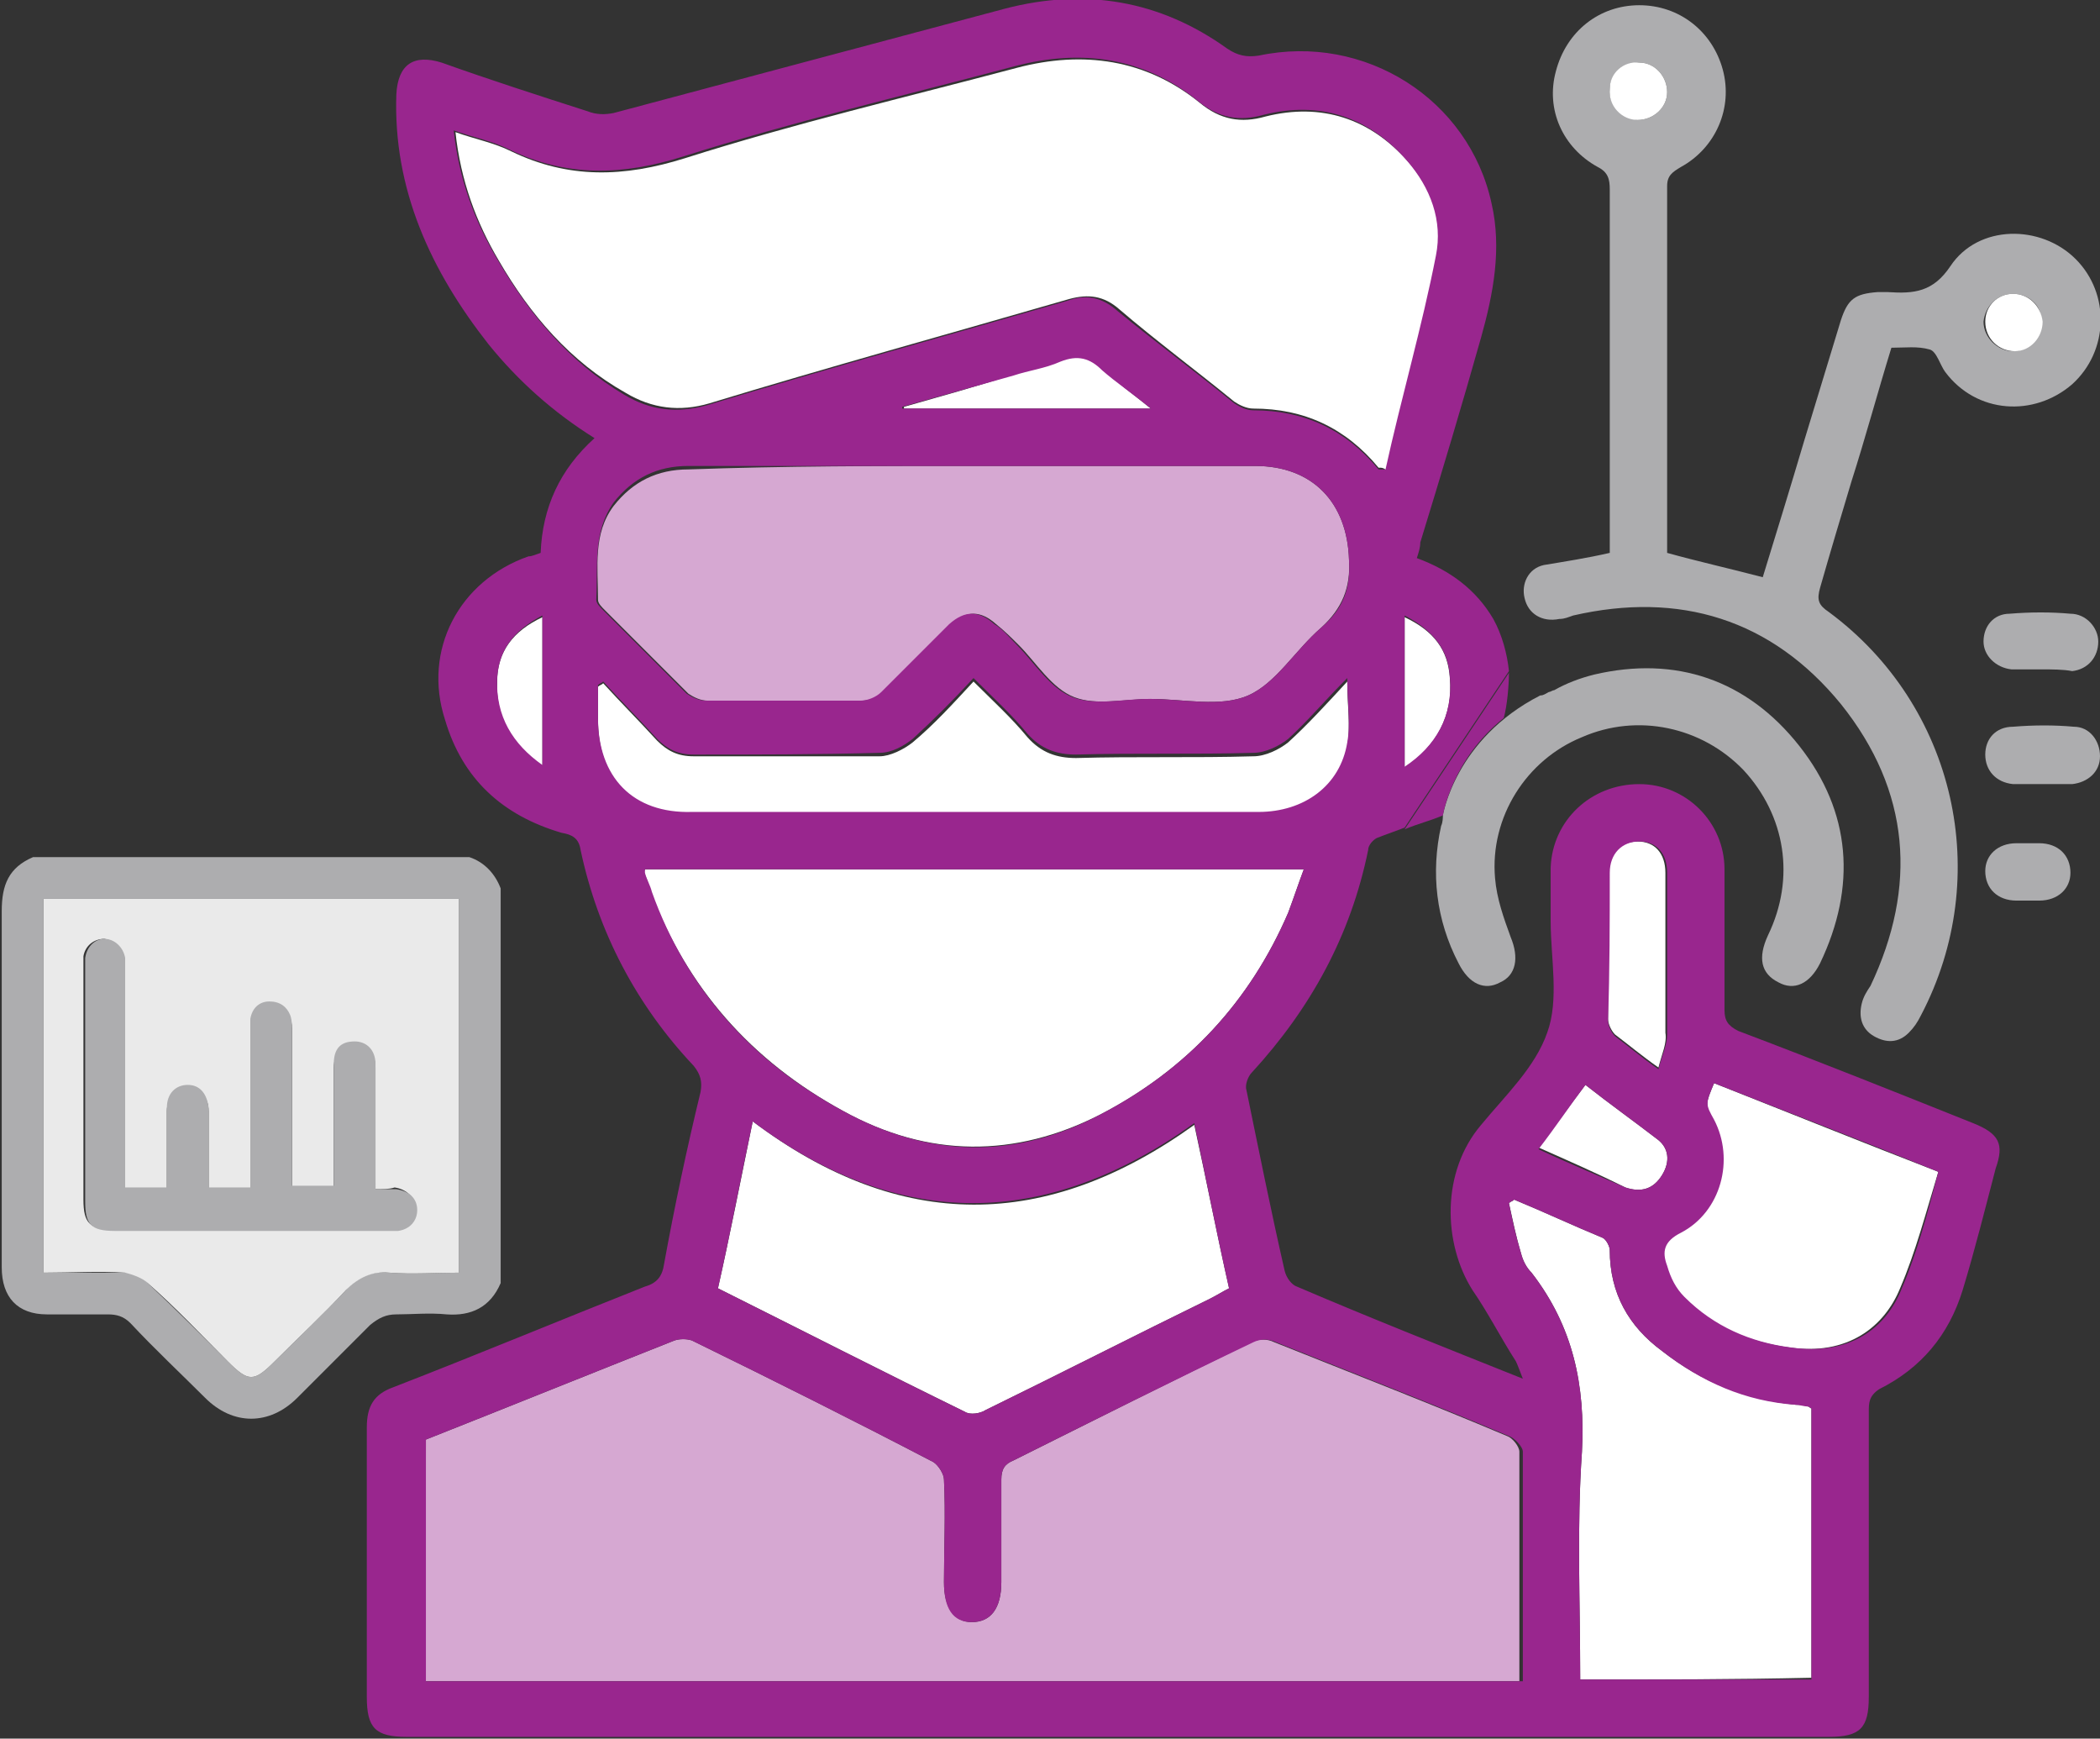 <?xml version="1.0" encoding="utf-8"?>
<!-- Generator: Adobe Illustrator 24.2.3, SVG Export Plug-In . SVG Version: 6.00 Build 0)  -->
<svg version="1.1" id="Layer_1" xmlns="http://www.w3.org/2000/svg" xmlns:xlink="http://www.w3.org/1999/xlink" x="0px" y="0px"
	 viewBox="0 0 120.8 100" style="enable-background:new 0 0 120.8 100;" xml:space="preserve">
<rect x="0" y="0" width="120.8" height="100" fill="#333333" stroke="none"/>
<style type="text/css">
	.st0{fill:#99268E;}
	.st1{fill:#D6A8D2;}
	.st2{fill:#FFFFFF;}
	.st3{fill:#FEFEFE;}
	.st4{fill:none;}
	.st5{fill:#F7F2F1;}
	.st6{fill:url(#SVGID_1_);}
	.st7{opacity:0.2;}
	.st8{fill:url(#SVGID_2_);}
	.st9{fill:url(#SVGID_3_);}
	.st10{fill:#F8F8F8;}
	.st11{fill:#ADADAF;}
	.st12{fill:#EAEAEA;}
	.st13{fill:none;stroke:#99268E;stroke-width:2.5;stroke-linecap:round;stroke-linejoin:round;}
	.st14{fill:#2596BE;}
	.st15{fill:none;stroke:#99268E;stroke-width:2;stroke-linecap:round;stroke-linejoin:round;}
	.st16{fill:none;stroke:#ADADAF;stroke-width:4;stroke-miterlimit:10;}
	.st17{fill:#EAEAEA;stroke:#ADADAF;stroke-width:4;stroke-miterlimit:10;}
	.st18{fill:#D6A8D2;stroke:#99268E;stroke-width:4;stroke-linecap:round;stroke-linejoin:round;stroke-miterlimit:10;}
	.st19{fill:none;stroke:#99268E;stroke-width:1.5;stroke-miterlimit:10;}
	.st20{fill:none;stroke:#2596BE;stroke-miterlimit:10;}
	.st21{fill:none;stroke:#2596BE;stroke-width:1.5;stroke-miterlimit:10;}
	.st22{fill:none;stroke:#2596BE;stroke-width:1.2;stroke-miterlimit:10;}
	.st23{fill:none;stroke:#99268E;stroke-width:1.5;stroke-miterlimit:10;stroke-dasharray:6.028,6.028;}
	.st24{fill:none;stroke:#99268E;stroke-width:1.5;stroke-miterlimit:10;stroke-dasharray:6;}
	.st25{fill:none;stroke:#2596BE;stroke-width:4;stroke-miterlimit:10;}
</style>
<g>
	<path class="st11" d="M28.8,73.8c-0.6,1.4-1.7,1.9-3.1,1.8c-1-0.1-2,0-2.9,0c-0.6,0-1,0.2-1.5,0.6c-1.4,1.4-2.8,2.8-4.2,4.2
		c-1.6,1.6-3.7,1.6-5.3,0c-1.4-1.4-2.9-2.8-4.3-4.3c-0.4-0.4-0.8-0.5-1.3-0.5c-1.2,0-2.3,0-3.5,0c-1.7,0-2.6-1-2.6-2.7
		c0-6.8,0-13.7,0-20.5c0-1.5,0.4-2.5,1.8-3.1c8.4,0,16.7,0,25.1,0c0.9,0.3,1.5,1,1.8,1.8C28.8,58.7,28.8,66.2,28.8,73.8z M2.5,51.7
		c0,7.2,0,14.3,0,21.5c1.6,0,3.1,0,4.7,0c0.5,0,1,0.2,1.3,0.6c1.6,1.5,3.1,3,4.6,4.5c1.2,1.2,1.5,1.2,2.7,0c1.4-1.4,2.8-2.7,4.1-4.1
		c0.7-0.8,1.5-1.1,2.5-1c1.3,0.1,2.6,0,4,0c0-7.2,0-14.4,0-21.5C18.4,51.7,10.4,51.7,2.5,51.7z"/>
	<path class="st12" d="M2.5,51.7c8,0,15.9,0,23.9,0c0,7.2,0,14.3,0,21.5c-1.3,0-2.7,0.1-4,0c-1-0.1-1.8,0.3-2.5,1
		c-1.3,1.4-2.7,2.7-4.1,4.1c-1.2,1.2-1.5,1.2-2.7,0c-1.5-1.5-3-3.1-4.6-4.5c-0.3-0.3-0.9-0.5-1.3-0.6c-1.5-0.1-3.1,0-4.7,0
		C2.5,66,2.5,58.9,2.5,51.7z M21.6,68.4c0-0.2,0-0.4,0-0.5c0-2.2,0-4.3,0-6.5c0-0.8-0.5-1.3-1.2-1.3c-0.7,0-1.2,0.5-1.2,1.3
		c0,1,0,1.9,0,2.9c0,1.3,0,2.7,0,4.1c-0.8,0-1.6,0-2.4,0c0-0.3,0-0.6,0-0.8c0-2.7,0-5.5,0-8.2c0-0.3,0-0.6-0.1-0.8
		c-0.2-0.6-0.6-0.9-1.2-0.8c-0.6,0-1,0.4-1.1,1c0,0.2,0,0.5,0,0.7c0,2.7,0,5.5,0,8.2c0,0.3,0,0.5,0,0.8c-0.8,0-1.6,0-2.4,0
		c0-1.6,0-3.1,0-4.6c0-0.8-0.5-1.3-1.2-1.3c-0.7,0-1.2,0.5-1.2,1.3c0,1.1,0,2.3,0,3.4c0,0.4,0,0.8,0,1.2c-0.9,0-1.6,0-2.4,0
		c0-0.3,0-0.6,0-0.9c0-3.9,0-7.8,0-11.6c0-0.2,0-0.5,0-0.7C7.1,54.5,6.6,54.1,6,54c-0.6,0-1.1,0.4-1.2,1c0,0.2,0,0.5,0,0.7
		c0,4.4,0,8.9,0,13.3c0,1.4,0.4,1.7,1.7,1.7c5.2,0,10.5,0,15.7,0c0.2,0,0.4,0,0.6,0c0.6-0.1,1.1-0.6,1.1-1.2c0-0.6-0.5-1.1-1.2-1.2
		C22.4,68.4,22,68.4,21.6,68.4z"/>
	<path class="st11" d="M21.6,68.4c0.4,0,0.8,0,1.2,0c0.7,0.1,1.2,0.5,1.2,1.2c0,0.6-0.4,1.1-1.1,1.2c-0.2,0-0.4,0-0.6,0
		c-5.2,0-10.5,0-15.7,0c-1.4,0-1.7-0.4-1.7-1.7c0-4.4,0-8.9,0-13.3c0-0.2,0-0.5,0-0.7C5,54.4,5.5,54,6,54c0.6,0,1.1,0.5,1.2,1.1
		c0,0.2,0,0.5,0,0.7c0,3.9,0,7.8,0,11.6c0,0.3,0,0.5,0,0.9c0.8,0,1.5,0,2.4,0c0-0.4,0-0.8,0-1.2c0-1.1,0-2.3,0-3.4
		c0-0.8,0.5-1.3,1.2-1.3c0.7,0,1.1,0.5,1.2,1.3c0,1.5,0,3,0,4.6c0.8,0,1.6,0,2.4,0c0-0.3,0-0.5,0-0.8c0-2.7,0-5.5,0-8.2
		c0-0.2,0-0.5,0-0.7c0.1-0.6,0.5-1,1.1-1c0.6,0,1,0.3,1.2,0.8c0.1,0.3,0.1,0.6,0.1,0.8c0,2.7,0,5.5,0,8.2c0,0.3,0,0.5,0,0.8
		c0.8,0,1.6,0,2.4,0c0-1.4,0-2.7,0-4.1c0-1,0-1.9,0-2.9c0-0.9,0.4-1.3,1.2-1.3c0.7,0,1.2,0.5,1.2,1.3c0,2.2,0,4.3,0,6.5
		C21.6,68,21.6,68.2,21.6,68.4z"/>
	<path class="st11" d="M92.6,31.8c0-0.5,0-0.9,0-1.4c0-6.5,0-13,0-19.5c0-0.6-0.1-1-0.7-1.3c-2-1.1-3-3.3-2.4-5.5
		c0.6-2.3,2.5-3.8,4.8-3.8c2.3,0,4.2,1.5,4.8,3.7c0.6,2.2-0.4,4.5-2.4,5.6c-0.5,0.3-0.8,0.5-0.8,1.1c0,6.9,0,13.8,0,20.7
		c0,0.1,0,0.3,0,0.4c1.8,0.5,3.6,0.9,5.5,1.4c0.8-2.6,1.6-5.2,2.4-7.9c0.7-2.3,1.4-4.6,2.1-6.9c0.4-1.2,0.8-1.5,2.1-1.6
		c0.2,0,0.4,0,0.6,0c1.5,0.1,2.6,0,3.6-1.5c1.6-2.4,5.2-2.4,7.2-0.4c2,2,1.9,5.3-0.2,7.2c-2.2,1.9-5.5,1.7-7.3-0.7
		c-0.3-0.4-0.5-1.2-0.9-1.3c-0.7-0.2-1.4-0.1-2.2-0.1c-0.8,2.6-1.5,5.2-2.3,7.7c-0.6,2-1.2,4-1.8,6.1c-0.2,0.7-0.1,1,0.5,1.4
		c7.3,5.4,9.5,15.2,5.3,23.2c-0.2,0.4-0.4,0.7-0.7,1c-0.6,0.6-1.3,0.6-2,0.2c-0.7-0.4-0.9-1.1-0.7-1.9c0.1-0.4,0.3-0.7,0.5-1
		c2.7-5.7,2.3-11.2-1.7-16.2c-4-4.9-9.3-6.5-15.4-5.1c-0.3,0.1-0.5,0.2-0.8,0.2c-1,0.2-1.8-0.3-2-1.2c-0.2-0.8,0.2-1.7,1.1-1.9
		C90,32.3,91.3,32.1,92.6,31.8z M94.3,3.6c-0.9,0-1.7,0.7-1.7,1.5c-0.1,0.9,0.7,1.7,1.6,1.8c0.9,0,1.7-0.7,1.7-1.6
		C95.9,4.4,95.2,3.6,94.3,3.6z M115.8,16.9c-0.9,0-1.6,0.7-1.7,1.6c0,0.9,0.8,1.7,1.7,1.7c0.9,0,1.6-0.8,1.6-1.7
		C117.5,17.6,116.7,16.9,115.8,16.9z"/>
	<path class="st11" d="M83,46.9c0,0.1,0,0.4-0.1,0.6c-0.6,2.7-0.3,5.4,1,7.9c0.6,1.2,1.5,1.6,2.4,1.1c0.9-0.4,1.1-1.4,0.6-2.6
		c-0.4-1.1-0.8-2.2-0.9-3.4c-0.3-3.5,1.8-6.8,5-8.1c3.2-1.4,6.9-0.6,9.3,1.9c2.4,2.6,3,6.2,1.4,9.5c-0.6,1.3-0.4,2.2,0.6,2.7
		c0.9,0.5,1.8,0.1,2.4-1.1c2.1-4.4,1.8-8.7-1.2-12.5c-3-3.8-7.1-5.2-11.8-4.1c-0.8,0.2-1.6,0.5-2.3,0.9c-0.1,0-0.2,0.1-0.3,0.1
		c-0.2,0.1-0.3,0.2-0.5,0.2C83.7,42.5,83,46.9,83,46.9z"/>
	<path class="st11" d="M117.4,38.5c-0.6,0-1.1,0-1.7,0c-0.9-0.1-1.6-0.8-1.6-1.6c0-0.9,0.6-1.6,1.5-1.6c1.2-0.1,2.4-0.1,3.5,0
		c0.9,0,1.6,0.8,1.6,1.6c0,0.9-0.6,1.6-1.5,1.7C118.7,38.5,118,38.5,117.4,38.5z"/>
	<path class="st11" d="M117.5,45.1c-0.6,0-1.1,0-1.7,0c-1-0.1-1.6-0.8-1.6-1.7c0-0.9,0.6-1.6,1.6-1.6c1.2-0.1,2.4-0.1,3.5,0
		c0.9,0,1.5,0.8,1.5,1.7c0,0.9-0.7,1.5-1.6,1.6c-0.1,0-0.1,0-0.2,0C118.5,45.1,118,45.1,117.5,45.1
		C117.5,45.1,117.5,45.1,117.5,45.1z"/>
	<path class="st11" d="M116.6,51.8c-0.2,0-0.4,0-0.6,0c-1.1,0-1.8-0.7-1.8-1.7c0-0.9,0.7-1.6,1.8-1.6c0.4,0,0.9,0,1.3,0
		c1.1,0,1.8,0.7,1.8,1.7c0,0.9-0.7,1.6-1.8,1.6C117.1,51.8,116.9,51.8,116.6,51.8z"/>
	<path class="st1" d="M24.5,82.8c4.8-1.9,9.5-3.8,14.3-5.7c0.3-0.1,0.7-0.1,1,0c4.7,2.3,9.3,4.6,13.9,7c0.3,0.2,0.6,0.7,0.6,1
		c0.1,2,0,3.9,0,5.9c0,1.5,0.6,2.3,1.6,2.3c1.1,0,1.7-0.8,1.7-2.3c0-2,0-3.9,0-5.9c0-0.6,0.2-0.9,0.7-1.1c4.6-2.3,9.2-4.6,13.7-6.8
		c0.4-0.2,0.9-0.2,1.3,0c4.5,1.8,8.9,3.5,13.4,5.4c0.3,0.1,0.7,0.6,0.7,0.9c0,4.4,0,8.7,0,13.2c-21,0-42,0-63.1,0
		C24.5,92.1,24.5,87.5,24.5,82.8z"/>
	<path class="st2" d="M79.3,26.9c-1.9-2.3-4.3-3.4-7.2-3.4c-0.4,0-0.8-0.2-1.1-0.4c-2.2-1.8-4.5-3.5-6.6-5.3
		c-0.9-0.8-1.8-0.9-2.9-0.6c-6.9,2-13.8,3.9-20.7,6c-1.7,0.5-3.3,0.3-4.8-0.6c-3.2-1.8-5.5-4.5-7.3-7.6c-1.3-2.2-2.2-4.6-2.5-7.4
		c1.1,0.4,2.2,0.6,3.2,1.1c3.3,1.6,6.5,1.5,10,0.4c6.3-2,12.7-3.5,19.1-5.2c3.8-1,7.4-0.5,10.5,2c1.2,1,2.4,1.2,3.8,0.8
		c3.2-0.8,6,0.1,8.2,2.6c1.4,1.6,2.1,3.5,1.7,5.5c-0.8,4.1-1.9,8.2-2.9,12.3C79.6,26.9,79.5,26.9,79.3,26.9z"/>
	<path class="st1" d="M56,26.8c5.4,0,10.8,0,16.2,0c3.3,0,5.3,2.1,5.4,5.4c0.1,1.6-0.4,2.8-1.6,3.9c-1.5,1.3-2.6,3.2-4.2,3.9
		c-1.6,0.7-3.7,0.2-5.6,0.2c-1.5,0-3.1,0.4-4.4-0.1c-1.3-0.5-2.2-2-3.2-3c-0.4-0.4-0.8-0.8-1.3-1.2c-0.9-0.8-1.7-0.8-2.6,0
		c-1.3,1.3-2.6,2.6-3.9,3.9c-0.3,0.3-0.8,0.5-1.2,0.5c-3,0-6,0-8.9,0c-0.4,0-0.8-0.2-1.1-0.4c-1.6-1.6-3.2-3.2-4.8-4.8
		c-0.2-0.2-0.4-0.4-0.4-0.6c0-1.9-0.3-3.8,0.9-5.4c1.1-1.4,2.5-2.1,4.3-2.1C45.1,26.8,50.6,26.8,56,26.8z"/>
	<path class="st2" d="M37.1,50c12.7,0,25.2,0,37.9,0c-0.3,0.8-0.6,1.7-0.9,2.5c-2.2,5.1-5.8,9-10.8,11.6c-4.9,2.5-9.9,2.5-14.8-0.2
		c-5.3-2.9-9-7.1-11.1-12.7c-0.1-0.4-0.2-0.7-0.4-1.1C37.1,50.1,37.1,50,37.1,50z"/>
	<path class="st2" d="M68.7,64.7c0.7,3.2,1.3,6.3,2,9.4c-0.4,0.2-0.7,0.4-1.1,0.6c-4.3,2.1-8.6,4.3-12.9,6.4
		c-0.3,0.2-0.9,0.3-1.2,0.1c-4.7-2.3-9.4-4.7-14.2-7.1c0.7-3.1,1.3-6.2,2-9.6C51.8,70.9,60.2,70.8,68.7,64.7z"/>
	<path class="st2" d="M90.9,96.6c0-4.4-0.2-8.8,0.1-13.1c0.2-3.8-0.5-7.2-2.9-10.3c-0.3-0.3-0.5-0.7-0.6-1.1c-0.3-1-0.5-2-0.7-2.9
		c0.1-0.1,0.2-0.1,0.3-0.2c1.7,0.7,3.4,1.5,5.1,2.2c0.2,0.1,0.4,0.5,0.4,0.7c0,2.5,1.1,4.4,3,5.8c2.3,1.8,4.8,2.8,7.7,3.1
		c0.2,0,0.5,0,0.7,0.1c0.1,0,0.1,0.1,0.2,0.1c0,5.1,0,10.3,0,15.5C99.8,96.6,95.4,96.6,90.9,96.6z"/>
	<path class="st2" d="M34.7,39.3c1,1.1,2.1,2.2,3.1,3.3c0.6,0.6,1.2,0.9,2.1,0.9c3.6,0,7.1,0,10.7,0c0.6,0,1.4-0.4,1.9-0.8
		c1.2-1,2.3-2.2,3.5-3.5c1.1,1.1,2.2,2.1,3.1,3.2c0.8,0.9,1.7,1.2,2.8,1.2c3.4-0.1,6.8,0,10.2-0.1c0.7,0,1.5-0.4,2-0.8
		c1.1-1,2.2-2.2,3.4-3.5c0,1.4,0.2,2.6,0,3.7c-0.4,2.5-2.5,4-5.1,4c-8,0-16.1,0-24.1,0c-2.8,0-5.7,0-8.5,0c-3.4,0-5.4-2.1-5.4-5.5
		c0-0.6,0-1.2,0-1.9C34.5,39.4,34.6,39.4,34.7,39.3z"/>
	<path class="st2" d="M98.6,62.3c4.3,1.7,8.5,3.4,12.9,5.1c-0.7,2.3-1.3,4.6-2.2,6.7c-0.9,2.2-3,3.9-6.4,3.4
		c-2.3-0.3-4.4-1.2-6.1-2.9c-0.5-0.5-0.8-1.1-1-1.8c-0.3-0.8-0.2-1.4,0.8-1.9c2.4-1.2,3.1-4.2,1.9-6.5
		C98.1,63.5,98.1,63.5,98.6,62.3z"/>
	<path class="st2" d="M95.4,61.4c-1-0.7-1.7-1.3-2.5-1.9c-0.2-0.2-0.4-0.6-0.4-0.9c0-2.8,0-5.6,0-8.4c0-1.1,0.7-1.8,1.7-1.8
		c1,0,1.6,0.7,1.6,1.8c0,3.1,0,6.2,0,9.2C95.9,60,95.6,60.6,95.4,61.4z"/>
	<path class="st2" d="M88.5,66c0.9-1.2,1.8-2.4,2.7-3.6c1.4,1.1,2.8,2.1,4.1,3.1c0.7,0.5,0.8,1.3,0.3,2.1c-0.5,0.8-1.2,1-2.1,0.7
		C91.9,67.5,90.3,66.8,88.5,66z"/>
	<path class="st2" d="M66.2,23.5c-4.9,0-9.6,0-14.2,0c0,0,0-0.1,0-0.1c2.1-0.6,4.3-1.2,6.4-1.9c0.9-0.3,1.8-0.4,2.7-0.8
		c1-0.4,1.7-0.2,2.4,0.5C64.2,22,65.1,22.6,66.2,23.5z"/>
	<path class="st2" d="M80.8,44.2c0-2.9,0-5.7,0-8.7c1.7,0.8,2.5,1.9,2.6,3.5C83.6,41.2,82.6,42.9,80.8,44.2z"/>
	<path class="st2" d="M31.2,35.5c0,3,0,5.7,0,8.6c-1.7-1.2-2.7-2.8-2.6-4.9C28.6,37.5,29.5,36.3,31.2,35.5z"/>
	<path class="st2" d="M94.3,3.6c0.9,0,1.6,0.8,1.6,1.7c0,0.9-0.8,1.6-1.7,1.6c-0.9,0-1.7-0.8-1.6-1.8C92.6,4.2,93.4,3.5,94.3,3.6z"
		/>
	<path class="st2" d="M115.8,16.9c0.9,0,1.6,0.7,1.7,1.6c0,0.9-0.7,1.7-1.6,1.7c-0.9,0-1.7-0.7-1.7-1.7
		C114.2,17.6,114.9,16.9,115.8,16.9z"/>
	<g>
		<path class="st0" d="M113.5,64.6c-4.5-1.8-9-3.6-13.5-5.3c-0.6-0.3-0.8-0.6-0.8-1.2c0-2.7,0-5.4,0-8.1c0-2.7-2.2-4.9-4.9-4.9
			c-2.8,0-5,2.1-5.1,4.8c0,1,0,2.1,0,3.1c0,2.1,0.5,4.5-0.2,6.4c-0.7,2-2.4,3.6-3.8,5.3c-2.3,2.7-2.2,6.8-0.5,9.5
			c0.9,1.3,1.6,2.7,2.5,4.1c0.1,0.2,0.2,0.5,0.4,1c-4.5-1.8-8.8-3.5-13-5.3c-0.3-0.1-0.6-0.5-0.7-0.9c-0.8-3.5-1.5-7-2.2-10.4
			c-0.1-0.3,0.1-0.8,0.3-1c3.4-3.7,5.7-7.9,6.7-12.8c0-0.3,0.3-0.6,0.5-0.7c0.5-0.2,1.1-0.4,1.6-0.6l6-9c-0.1-1-0.4-2.1-0.9-3
			c-1-1.7-2.5-2.8-4.4-3.5c0.1-0.3,0.2-0.6,0.2-0.9c1.2-3.9,2.4-7.9,3.5-11.8c0.7-2.5,1.2-5.1,0.6-7.7c-1.3-6-7.3-9.8-13.4-8.5
			c-0.7,0.1-1.2,0-1.8-0.4c-3.9-2.8-8.2-3.5-12.8-2.3c-7.5,2-15,4-22.5,6c-0.5,0.1-1,0.1-1.5-0.1c-2.8-0.9-5.6-1.8-8.4-2.8
			c-1.6-0.5-2.5,0.1-2.6,1.8c-0.2,5.5,2,10.2,5.3,14.4c1.7,2.1,3.7,3.9,6.1,5.4c-2,1.8-3,4-3.1,6.6c-0.3,0.1-0.5,0.2-0.7,0.2
			c-4,1.4-6.1,5.4-4.8,9.4c1,3.4,3.3,5.5,6.7,6.5c0.6,0.1,1,0.3,1.1,1c1,4.7,3.2,8.9,6.5,12.4c0.4,0.5,0.5,0.9,0.4,1.5
			c-0.8,3.3-1.5,6.6-2.1,9.9c-0.1,0.7-0.4,1.1-1.1,1.3c-4.8,1.9-9.6,3.9-14.5,5.8c-1.1,0.4-1.5,1.1-1.5,2.3c0,5.2,0,10.3,0,15.5
			c0,1.8,0.5,2.3,2.3,2.3h81.8c1.8,0,2.3-0.5,2.3-2.3c0-5.5,0-10.9,0-16.4c0-0.5,0-0.9,0.6-1.3c2.4-1.2,4-3.1,4.8-5.7
			c0.7-2.3,1.3-4.7,1.9-7C115.3,65.8,115,65.2,113.5,64.6z M31.2,44c-1.7-1.2-2.7-2.8-2.6-5c0.1-1.6,0.9-2.7,2.6-3.6V44z M83.4,38.9
			c0.2,2.3-0.8,4-2.6,5.2v-8.7C82.5,36.3,83.3,37.4,83.4,38.9z M28.6,14.9c-1.3-2.2-2.2-4.6-2.5-7.4c1.1,0.4,2.2,0.6,3.2,1.1
			c3.3,1.6,6.5,1.5,10,0.4c6.3-2,12.7-3.5,19.1-5.2c3.8-1,7.4-0.5,10.5,2c1.2,1,2.4,1.2,3.8,0.8c3.2-0.8,6,0.1,8.2,2.6
			c1.4,1.6,2.1,3.5,1.7,5.5c-0.8,4.1-2,8.2-2.9,12.3c-0.1,0-0.3,0-0.4,0c-1.9-2.3-4.3-3.4-7.2-3.4c-0.4,0-0.8-0.2-1.1-0.4
			c-2.2-1.8-4.5-3.5-6.7-5.3c-0.9-0.8-1.8-1-2.9-0.6c-6.9,2-13.8,3.9-20.7,6c-1.8,0.5-3.3,0.3-4.8-0.6C32.7,20.8,30.4,18,28.6,14.9z
			 M66.2,23.5H51.9c0,0,0-0.1,0-0.1c2.1-0.6,4.3-1.2,6.4-1.8c0.9-0.3,1.8-0.4,2.7-0.8c1-0.4,1.7-0.2,2.4,0.5
			C64.2,22,65.1,22.6,66.2,23.5z M35.3,28.9c1.1-1.4,2.5-2.1,4.3-2.1c5.5,0,10.9,0,16.4,0c5.4,0,10.8,0,16.2,0
			c3.3,0,5.3,2.1,5.4,5.4c0.1,1.6-0.3,2.8-1.6,3.9c-1.5,1.3-2.6,3.2-4.2,3.9c-1.6,0.7-3.7,0.2-5.7,0.2c-1.5,0-3.1,0.4-4.4-0.1
			c-1.3-0.5-2.2-2-3.2-3c-0.4-0.4-0.8-0.9-1.3-1.2c-0.9-0.8-1.7-0.8-2.6,0c-1.3,1.3-2.6,2.6-3.9,3.9c-0.3,0.3-0.8,0.5-1.2,0.5
			c-3,0-5.9,0-8.9,0c-0.4,0-0.8-0.2-1.1-0.4c-1.6-1.6-3.2-3.2-4.8-4.8c-0.2-0.2-0.4-0.4-0.4-0.6C34.4,32.5,34.1,30.6,35.3,28.9z
			 M34.4,41.3v-1.9c0.1-0.1,0.2-0.1,0.3-0.2c1,1.1,2.1,2.2,3.1,3.3c0.6,0.6,1.2,0.9,2.1,0.9c3.6,0,7.1,0,10.7-0.1
			c0.7,0,1.4-0.4,1.9-0.8c1.2-1.1,2.3-2.2,3.5-3.5c1.1,1.1,2.2,2.1,3.1,3.2c0.8,0.9,1.7,1.2,2.8,1.2c3.4-0.1,6.8,0,10.2-0.1
			c0.7,0,1.5-0.4,2-0.8c1.1-1,2.1-2.2,3.4-3.5c0,1.5,0.2,2.6,0,3.7c-0.4,2.5-2.5,4-5.1,4c-8,0-16.1,0-24.1,0h-8.5
			C36.4,46.8,34.4,44.7,34.4,41.3z M37.5,51.3c-0.1-0.4-0.3-0.7-0.4-1.1c0-0.1,0-0.2,0-0.2H75c-0.3,0.8-0.6,1.7-0.9,2.5
			c-2.2,5.1-5.8,9-10.8,11.6c-4.9,2.6-9.9,2.5-14.8-0.2C43.3,61.1,39.5,56.9,37.5,51.3z M70.7,74.1c-0.4,0.2-0.7,0.4-1.1,0.6
			c-4.3,2.1-8.6,4.3-12.9,6.4c-0.3,0.2-0.9,0.3-1.2,0.1c-4.7-2.3-9.4-4.7-14.2-7.1c0.7-3.1,1.3-6.3,2-9.6c8.4,6.3,16.9,6.2,25.4,0.1
			C69.4,67.9,70,71,70.7,74.1z M24.5,96.6V82.8c4.8-1.9,9.5-3.8,14.3-5.7c0.3-0.1,0.7-0.1,1,0c4.7,2.3,9.3,4.6,13.9,7
			c0.3,0.2,0.6,0.7,0.6,1c0.1,2,0,4,0,5.9c0,1.5,0.5,2.3,1.6,2.3c1.1,0,1.7-0.8,1.7-2.3c0-2,0-4,0-5.9c0-0.6,0.2-0.9,0.7-1.1
			c4.6-2.3,9.2-4.6,13.8-6.8c0.4-0.2,0.9-0.2,1.3,0c4.5,1.8,8.9,3.5,13.4,5.4c0.3,0.1,0.8,0.6,0.8,0.9c0,4.4,0,8.7,0,13.2H24.5z
			 M92.6,50.2c0-1.1,0.7-1.8,1.7-1.8c1,0,1.6,0.7,1.6,1.8c0,3.1,0,6.2,0,9.3c0,0.6-0.3,1.2-0.5,2c-1-0.7-1.7-1.3-2.5-1.9
			c-0.2-0.2-0.4-0.6-0.4-0.9C92.6,55.8,92.6,53,92.6,50.2z M91.2,62.4c1.4,1.1,2.8,2.1,4.1,3.1c0.7,0.5,0.8,1.3,0.3,2.1
			c-0.5,0.8-1.2,1-2.1,0.7c-1.6-0.7-3.3-1.4-5-2.2C89.5,64.8,90.3,63.6,91.2,62.4z M104.2,96.6H90.9c0-4.4-0.2-8.8,0.1-13.1
			c0.2-3.8-0.5-7.2-2.9-10.3c-0.3-0.3-0.5-0.7-0.6-1.1c-0.3-1-0.5-1.9-0.7-2.9c0.1-0.1,0.2-0.1,0.3-0.2c1.7,0.7,3.4,1.5,5.1,2.2
			c0.2,0.1,0.4,0.5,0.4,0.7c0,2.5,1.1,4.4,3,5.8c2.3,1.8,4.8,2.9,7.7,3.1c0.2,0,0.5,0.1,0.7,0.1c0.1,0,0.1,0.1,0.2,0.1V96.6z
			 M109.4,74.1c-0.9,2.3-3,3.9-6.4,3.4c-2.3-0.3-4.4-1.2-6.1-2.9c-0.5-0.5-0.8-1.1-1-1.8c-0.3-0.8-0.2-1.4,0.8-1.9
			c2.3-1.2,3.1-4.2,1.9-6.5c-0.5-0.9-0.5-0.9,0-2.1c4.3,1.7,8.5,3.3,12.9,5.1C110.9,69.7,110.3,72,109.4,74.1z"/>
		<path class="st0" d="M86.5,41.3c-3,2.4-3.5,5.6-3.5,5.6c-0.7,0.3-1.5,0.5-2.2,0.8l6-9C86.8,39.4,86.7,40.6,86.5,41.3z"/>
	</g>
</g>
</svg>
